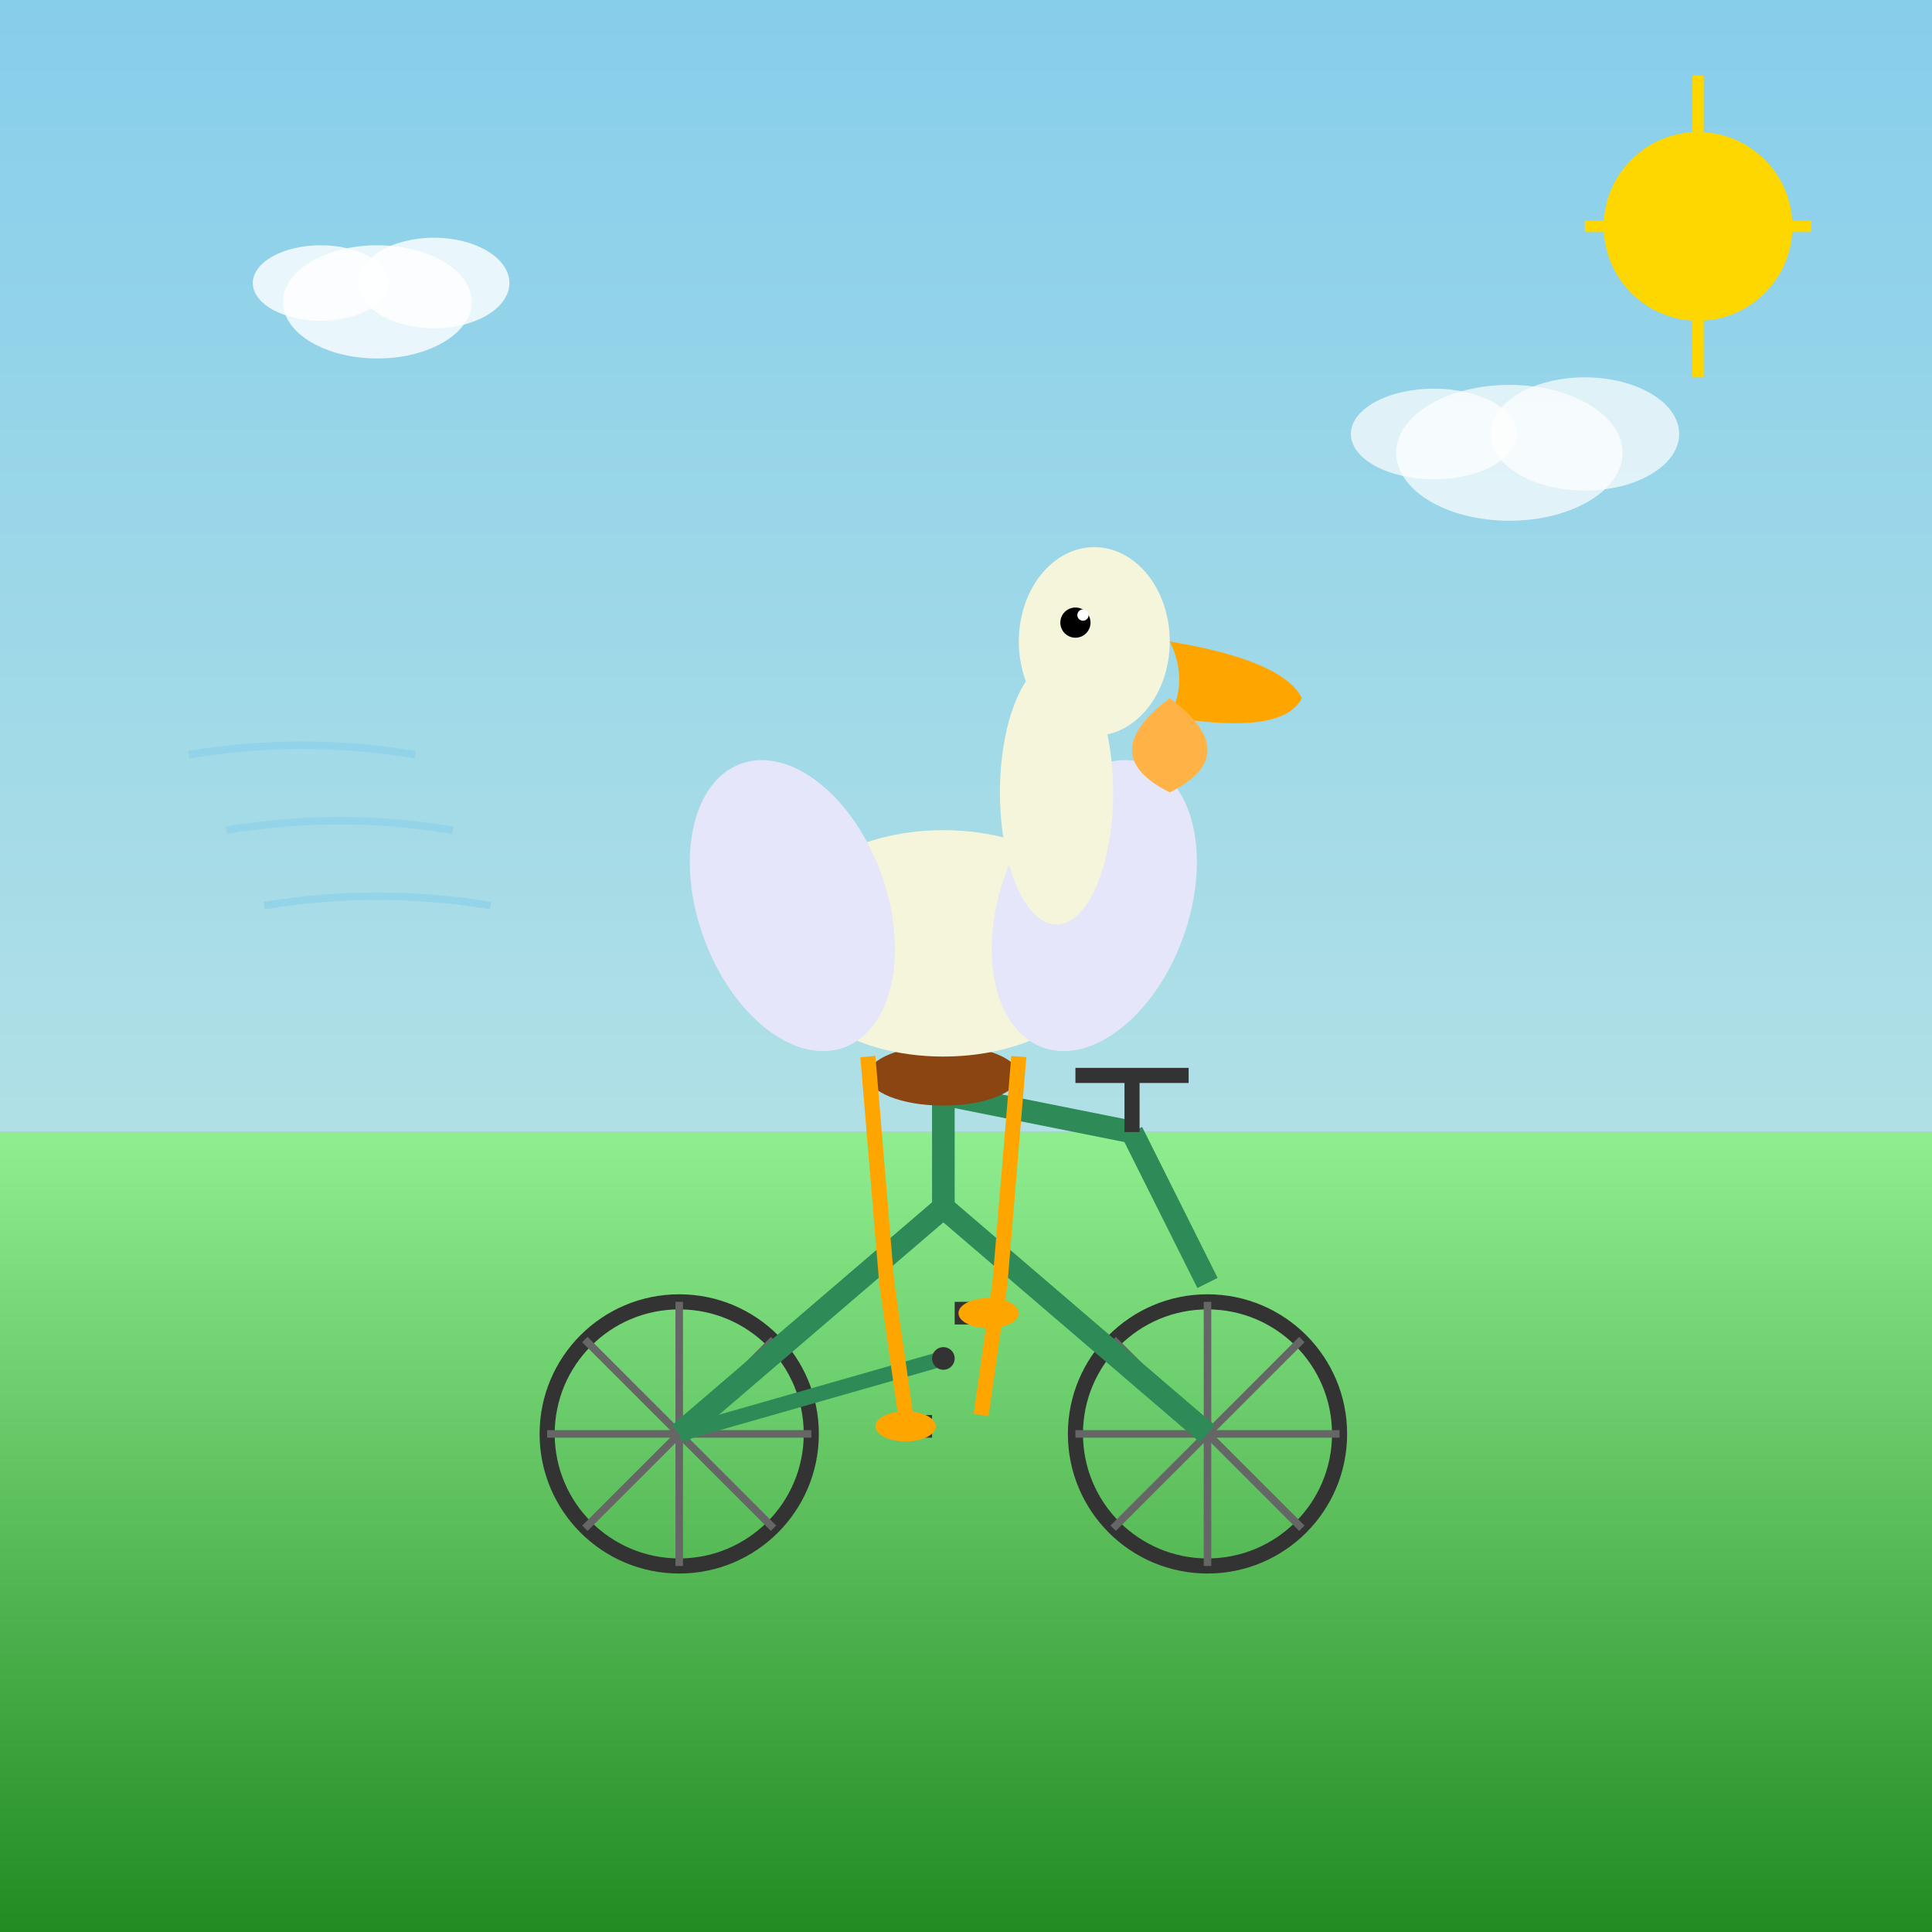<!--

Generated by DrawGPT.
Free, open source, AI generated images in SVG, PNG, and HTML Canvas format.
https://drawgpt.ai

Created: 2025-05-22T17:08:56+00:00
-->
<svg xmlns="http://www.w3.org/2000/svg" xmlns:xlink="http://www.w3.org/1999/xlink" viewBox="0 0 512 512">
  <rect x="0" y="0" width="512" height="512" fill="#808080" stroke="none"/>
  <title>Pelican's Pedal-Powered Adventure</title>
  <desc>A majestic pelican has traded its wings for wheels! This feathered cyclist is proving that sometimes the best way to travel is on two wheels instead of two wings.</desc>
  
  <!-- Sky background -->
  <rect id="sky" class="sky" x="0" y="0" width="512" height="300" fill="url(#skyGradient)"/>
  
  <!-- Ground -->
  <rect id="ground" class="ground" x="0" y="300" width="512" height="212" fill="url(#groundGradient)"/>
  
  <!-- Clouds -->
  <ellipse id="cloud1" class="cloud" cx="100" cy="80" rx="25" ry="15" fill="white" opacity="0.8"/>
  <ellipse id="cloud1b" class="cloud" cx="115" cy="75" rx="20" ry="12" fill="white" opacity="0.8"/>
  <ellipse id="cloud1c" class="cloud" cx="85" cy="75" rx="18" ry="10" fill="white" opacity="0.8"/>
  
  <ellipse id="cloud2" class="cloud" cx="400" cy="120" rx="30" ry="18" fill="white" opacity="0.7"/>
  <ellipse id="cloud2b" class="cloud" cx="420" cy="115" rx="25" ry="15" fill="white" opacity="0.7"/>
  <ellipse id="cloud2c" class="cloud" cx="380" cy="115" rx="22" ry="12" fill="white" opacity="0.7"/>
  
  <!-- Sun -->
  <circle id="sun" class="sun" cx="450" cy="60" r="25" fill="#FFD700"/>
  <path id="sunray1" class="sunray" d="M450 20 L450 35" stroke="#FFD700" stroke-width="3"/>
  <path id="sunray2" class="sunray" d="M480 60 L465 60" stroke="#FFD700" stroke-width="3"/>
  <path id="sunray3" class="sunray" d="M450 100 L450 85" stroke="#FFD700" stroke-width="3"/>
  <path id="sunray4" class="sunray" d="M420 60 L435 60" stroke="#FFD700" stroke-width="3"/>
  
  <!-- Bicycle frame -->
  <circle id="rearWheel" class="wheel" cx="180" cy="380" r="35" fill="none" stroke="#333" stroke-width="4"/>
  <circle id="frontWheel" class="wheel" cx="320" cy="380" r="35" fill="none" stroke="#333" stroke-width="4"/>
  
  <!-- Wheel spokes -->
  <g id="rearSpokes" class="spokes">
    <line x1="180" y1="345" x2="180" y2="415" stroke="#666" stroke-width="2"/>
    <line x1="145" y1="380" x2="215" y2="380" stroke="#666" stroke-width="2"/>
    <line x1="155" y1="355" x2="205" y2="405" stroke="#666" stroke-width="2"/>
    <line x1="205" y1="355" x2="155" y2="405" stroke="#666" stroke-width="2"/>
  </g>
  
  <g id="frontSpokes" class="spokes">
    <line x1="320" y1="345" x2="320" y2="415" stroke="#666" stroke-width="2"/>
    <line x1="285" y1="380" x2="355" y2="380" stroke="#666" stroke-width="2"/>
    <line x1="295" y1="355" x2="345" y2="405" stroke="#666" stroke-width="2"/>
    <line x1="345" y1="355" x2="295" y2="405" stroke="#666" stroke-width="2"/>
  </g>
  
  <!-- Bicycle frame -->
  <path id="mainFrame" class="frame" d="M180 380 L250 320 L320 380" fill="none" stroke="#2E8B57" stroke-width="6"/>
  <path id="seatPost" class="frame" d="M250 320 L250 290" stroke="#2E8B57" stroke-width="6"/>
  <path id="topTube" class="frame" d="M250 290 L300 300" stroke="#2E8B57" stroke-width="6"/>
  <path id="headTube" class="frame" d="M300 300 L320 340" stroke="#2E8B57" stroke-width="6"/>
  <path id="chainStay" class="frame" d="M180 380 L250 360" stroke="#2E8B57" stroke-width="4"/>
  
  <!-- Bicycle seat -->
  <ellipse id="seat" class="seat" cx="250" cy="285" rx="20" ry="8" fill="#8B4513"/>
  
  <!-- Handlebars -->
  <path id="handlebar" class="handlebar" d="M300 300 L300 285 M285 285 L315 285" stroke="#333" stroke-width="4" fill="none"/>
  
  <!-- Pedals -->
  <circle id="pedalCrank" class="pedal" cx="250" cy="360" r="3" fill="#333"/>
  <rect id="leftPedal" class="pedal" x="235" y="375" width="12" height="6" fill="#333"/>
  <rect id="rightPedal" class="pedal" x="253" y="345" width="12" height="6" fill="#333"/>
  
  <!-- Pelican body -->
  <ellipse id="pelicanBody" class="pelican-body" cx="250" cy="250" rx="45" ry="30" fill="#F5F5DC"/>
  
  <!-- Pelican wings -->
  <ellipse id="leftWing" class="wing" cx="210" cy="240" rx="25" ry="40" fill="#E6E6FA" transform="rotate(-20 210 240)"/>
  <ellipse id="rightWing" class="wing" cx="290" cy="240" rx="25" ry="40" fill="#E6E6FA" transform="rotate(20 290 240)"/>
  
  <!-- Pelican neck -->
  <ellipse id="pelicanNeck" class="pelican-neck" cx="280" cy="210" rx="15" ry="35" fill="#F5F5DC"/>
  
  <!-- Pelican head -->
  <ellipse id="pelicanHead" class="pelican-head" cx="290" cy="170" rx="20" ry="25" fill="#F5F5DC"/>
  
  <!-- Pelican beak -->
  <path id="pelicanBeak" class="pelican-beak" d="M310 170 Q340 175 345 185 Q340 195 310 190 Q315 180 310 170" fill="#FFA500"/>
  
  <!-- Pelican pouch -->
  <path id="pelicanPouch" class="pelican-pouch" d="M310 185 Q330 200 310 210 Q290 200 310 185" fill="#FFB347"/>
  
  <!-- Pelican eye -->
  <circle id="pelicanEye" class="pelican-eye" cx="285" cy="165" r="4" fill="#000"/>
  <circle id="pelicanEyeShine" class="eye-shine" cx="287" cy="163" r="1.5" fill="#FFF"/>
  
  <!-- Pelican legs -->
  <path id="leftLeg" class="pelican-leg" d="M230 280 L235 340 L240 375" stroke="#FFA500" stroke-width="4" fill="none"/>
  <path id="rightLeg" class="pelican-leg" d="M270 280 L265 340 L260 375" stroke="#FFA500" stroke-width="4" fill="none"/>
  
  <!-- Pelican feet on pedals -->
  <ellipse id="leftFoot" class="pelican-foot" cx="240" cy="378" rx="8" ry="4" fill="#FFA500"/>
  <ellipse id="rightFoot" class="pelican-foot" cx="262" cy="348" rx="8" ry="4" fill="#FFA500"/>
  
  <!-- Motion lines -->
  <path id="motionLine1" class="motion" d="M50 200 Q80 195 110 200" stroke="#87CEEB" stroke-width="2" fill="none" opacity="0.6"/>
  <path id="motionLine2" class="motion" d="M60 220 Q90 215 120 220" stroke="#87CEEB" stroke-width="2" fill="none" opacity="0.6"/>
  <path id="motionLine3" class="motion" d="M70 240 Q100 235 130 240" stroke="#87CEEB" stroke-width="2" fill="none" opacity="0.6"/>
  
  <!-- Gradients -->
  <defs>
    <linearGradient id="skyGradient" x1="0%" y1="0%" x2="0%" y2="100%">
      <stop offset="0%" stop-color="#87CEEB"/>
      <stop offset="100%" stop-color="#B0E0E6"/>
    </linearGradient>
    <linearGradient id="groundGradient" x1="0%" y1="0%" x2="0%" y2="100%">
      <stop offset="0%" stop-color="#90EE90"/>
      <stop offset="100%" stop-color="#228B22"/>
    </linearGradient>
  </defs>
  
  <!-- Animations -->
  <animateTransform id="pedalAnimation" attributeName="transform" type="rotate" values="0 250 360;360 250 360;0 250 360" dur="5s" repeatCount="indefinite"/>
  
  <!-- Pelican body bobbing -->
  <animateTransform attributeName="transform" type="translate" values="0 0;0 -5;0 0" dur="2.5s" repeatCount="indefinite" begin="0s">
    <mpath>
      <path d="M0 0 Q0 -5 0 0"/>
    </mpath>
  </animateTransform>
  
  <!-- Wing flapping -->
  <animateTransform attributeName="transform" type="rotate" values="-20 210 240;-30 210 240;-20 210 240" dur="1.5s" repeatCount="indefinite" begin="0s">
    <mpath>
      <path d="M0 0"/>
    </mpath>
  </animateTransform>
  
  <!-- Wheel rotation -->
  <animateTransform attributeName="transform" type="rotate" values="0 180 380;360 180 380;0 180 380" dur="3s" repeatCount="indefinite" begin="0s"/>
  <animateTransform attributeName="transform" type="rotate" values="0 320 380;360 320 380;0 320 380" dur="3s" repeatCount="indefinite" begin="0s"/>
  
  <!-- Cloud movement -->
  <animateTransform attributeName="transform" type="translate" values="0 0;50 0;0 0" dur="8s" repeatCount="indefinite" begin="0s"/>
  <animateTransform attributeName="transform" type="translate" values="0 0;-30 0;0 0" dur="6s" repeatCount="indefinite" begin="0s"/>
  
  <!-- Sun rays rotation -->
  <animateTransform attributeName="transform" type="rotate" values="0 450 60;360 450 60;0 450 60" dur="10s" repeatCount="indefinite" begin="0s"/>
  
  <!-- Motion lines animation -->
  <animate attributeName="opacity" values="0.6;0.2;0.6" dur="2s" repeatCount="indefinite" begin="0s"/>
  <animate attributeName="opacity" values="0.4;0.8;0.4" dur="2.2s" repeatCount="indefinite" begin="0.5s"/>
  <animate attributeName="opacity" values="0.5;0.1;0.5" dur="1.8s" repeatCount="indefinite" begin="1s"/>
</svg>